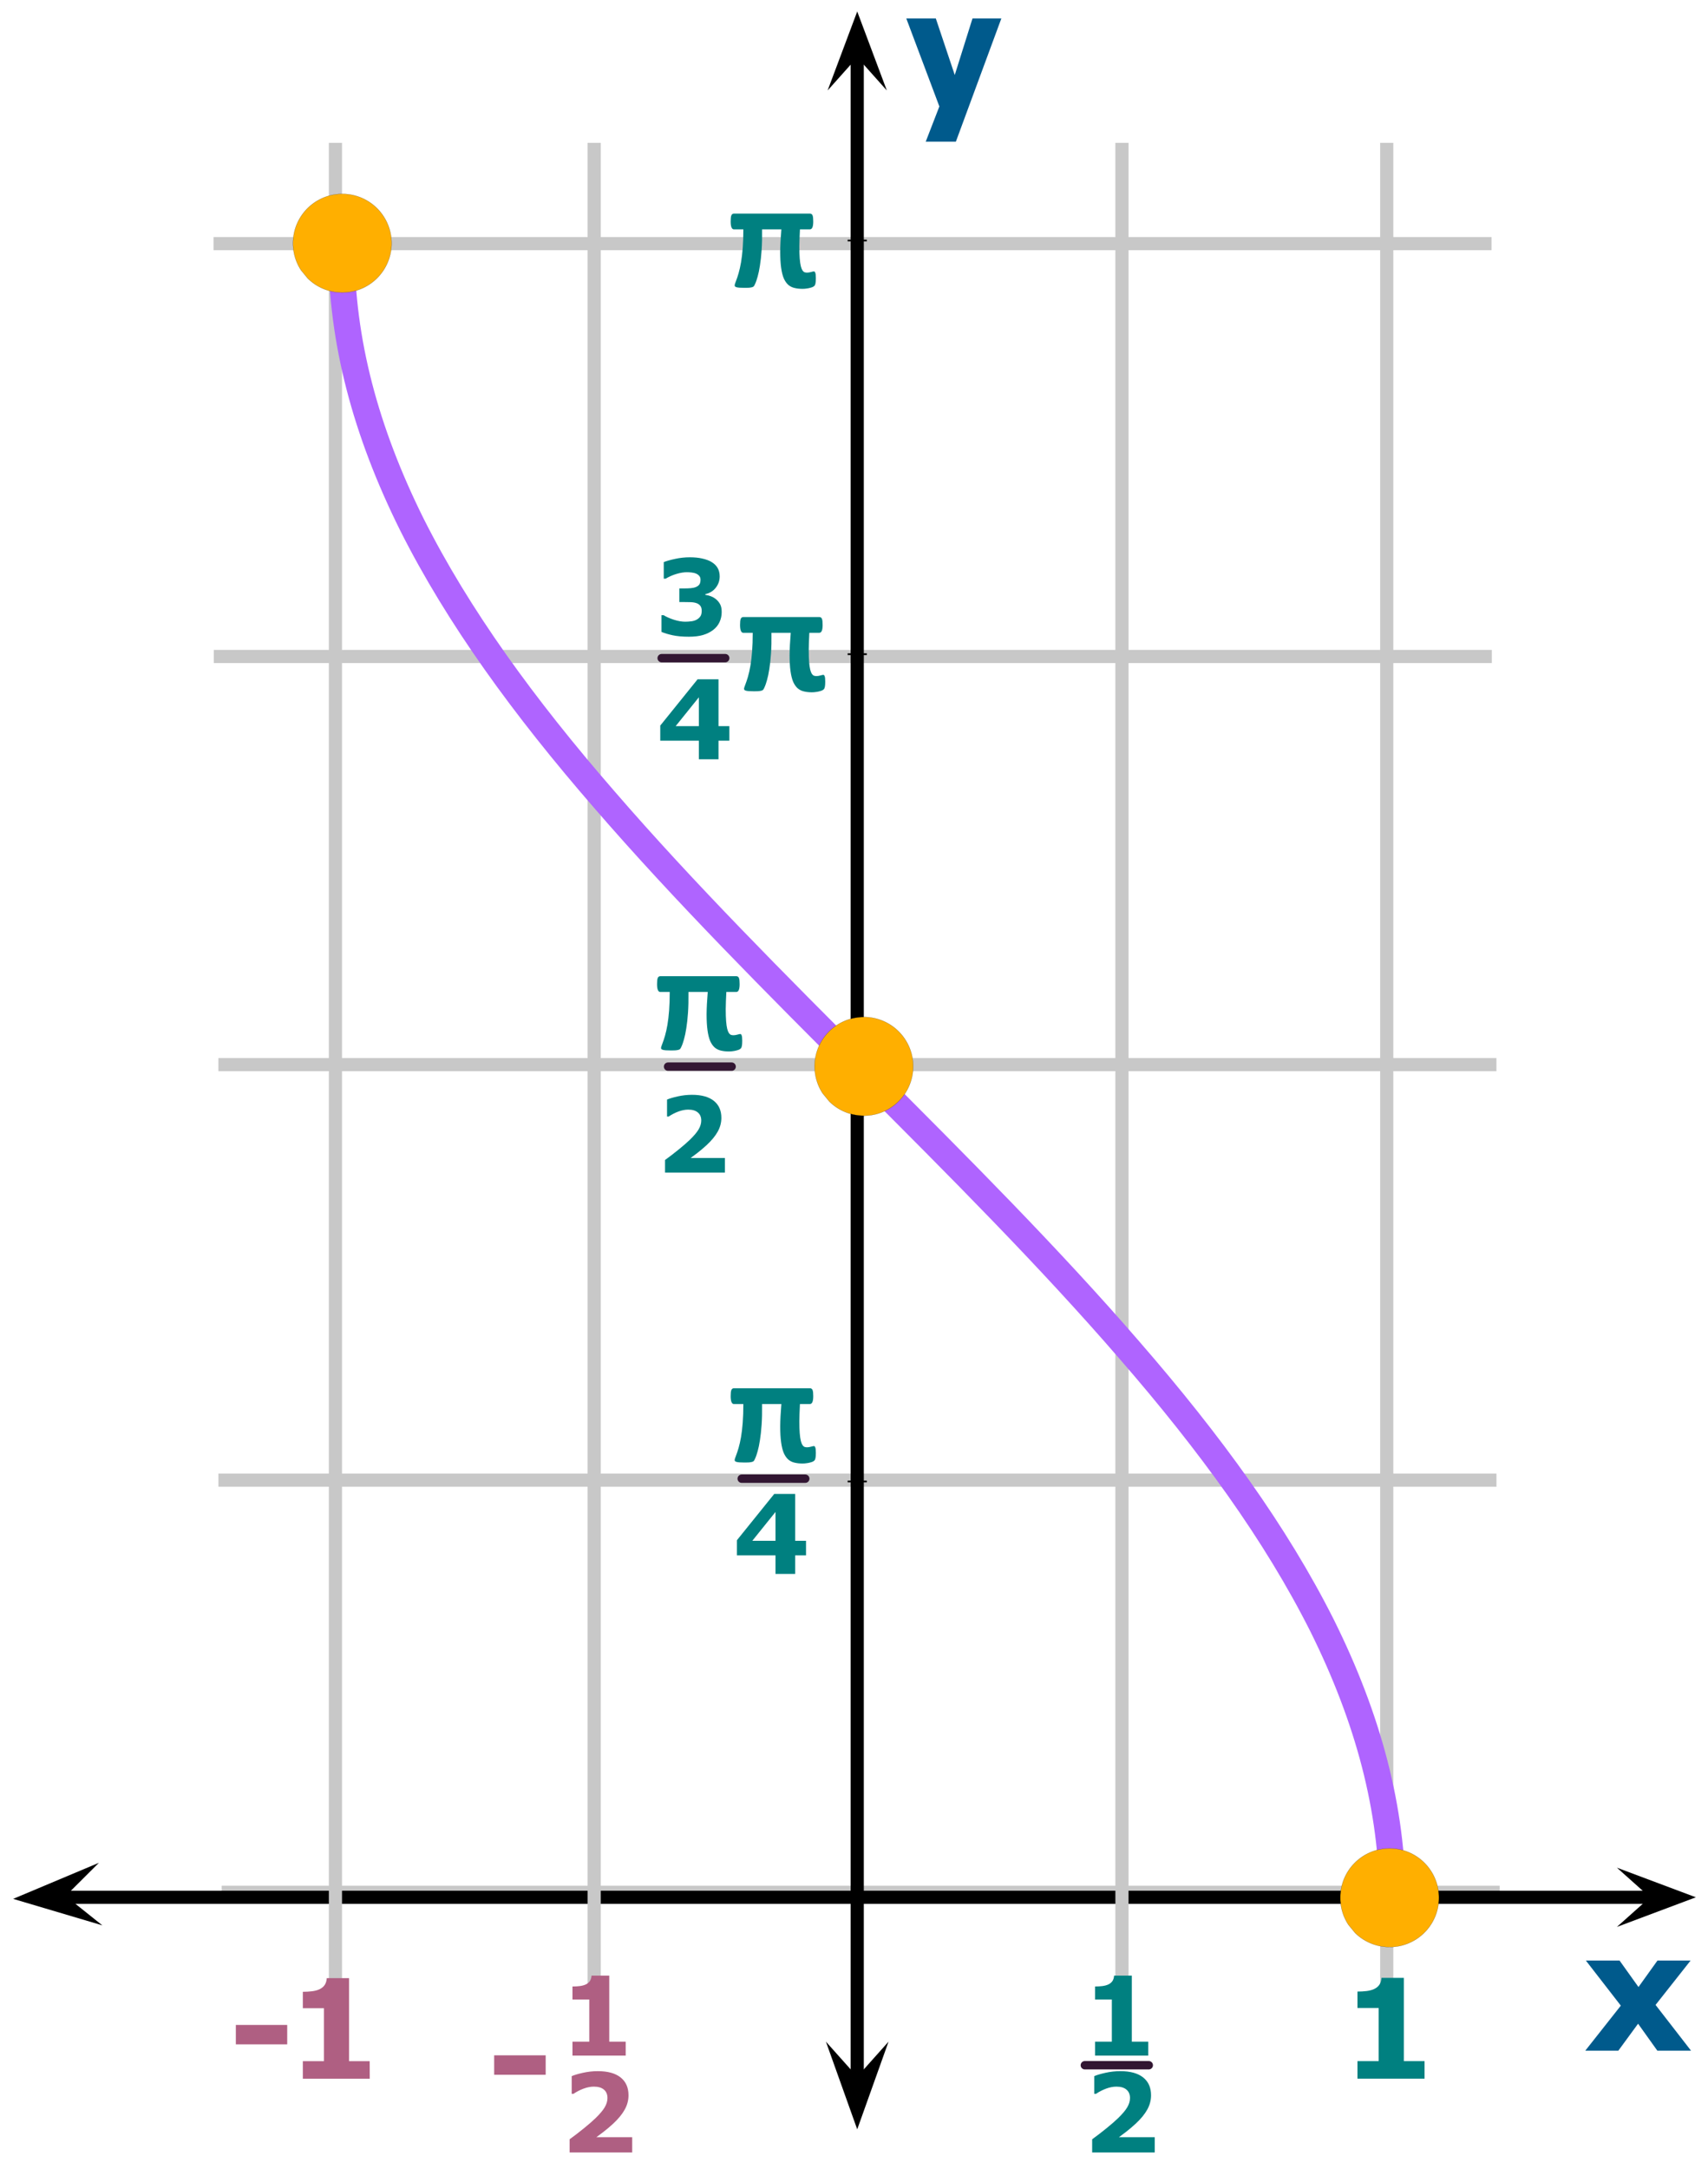 <?xml version="1.0" encoding="UTF-8" standalone="no"?>
<svg
   sodipodi:docname="Graphing-Inverse-Cosine-Function-2.svg"
   inkscape:version="1.1.1 (3bf5ae0d25, 2021-09-20)"
   id="svg15336"
   version="1.1"
   viewBox="0 0 68.792 87.313"
   height="330"
   width="260"
   inkscape:export-filename="D:\Journal\PreCalculus\17.Solving Trigonometric Equations\PNG\ArcCos.png"
   inkscape:export-xdpi="553.84998"
   inkscape:export-ydpi="553.84998"
   xmlns:inkscape="http://www.inkscape.org/namespaces/inkscape"
   xmlns:sodipodi="http://sodipodi.sourceforge.net/DTD/sodipodi-0.dtd"
   xmlns:xlink="http://www.w3.org/1999/xlink"
   xmlns="http://www.w3.org/2000/svg"
   xmlns:svg="http://www.w3.org/2000/svg"
   xmlns:rdf="http://www.w3.org/1999/02/22-rdf-syntax-ns#"
   xmlns:cc="http://creativecommons.org/ns#"
   xmlns:dc="http://purl.org/dc/elements/1.1/">
  <title
     id="title1035">Graphing the Inverse Cosine Function</title>
  <defs
     id="defs15330">
    <marker
       orient="auto"
       markerHeight="4.5"
       markerWidth="6"
       markerUnits="strokeWidth"
       refY="2.25"
       refX="2.52"
       id="Arrow">
      <path
         id="path11097"
         d="M 2.52,2.25 0,4.5 6,2.25 0,0 Z" />
    </marker>
    <marker
       orient="auto"
       markerHeight="4.5"
       markerWidth="6"
       markerUnits="strokeWidth"
       refY="2.25"
       refX="2.52"
       id="marker15245">
      <path
         id="path15243"
         d="M 2.52,2.25 0,4.5 6,2.25 0,0 Z" />
    </marker>
    <marker
       orient="auto"
       markerHeight="2"
       markerWidth="2"
       markerUnits="strokeWidth"
       refY="1"
       refX="1"
       id="Dot-3">
      <circle
         id="circle12467"
         fill="#ff0000"
         stroke="none"
         r="1"
         cy="1"
         cx="1" />
    </marker>
    <marker
       orient="auto"
       markerHeight="2"
       markerWidth="2"
       markerUnits="strokeWidth"
       refY="1"
       refX="1"
       id="marker15251">
      <circle
         id="circle15249"
         fill="#ff0000"
         stroke="none"
         r="1"
         cy="1"
         cx="1" />
    </marker>
    <marker
       orient="auto"
       markerHeight="2"
       markerWidth="2"
       markerUnits="strokeWidth"
       refY="1"
       refX="1"
       id="marker15255">
      <circle
         id="circle15253"
         fill="#ff0000"
         stroke="none"
         r="1"
         cy="1"
         cx="1" />
    </marker>
  </defs>
  <sodipodi:namedview
     fit-margin-bottom="2"
     fit-margin-right="2"
     fit-margin-left="2"
     fit-margin-top="2"
     inkscape:snap-global="false"
     units="px"
     inkscape:window-maximized="1"
     inkscape:window-y="-8"
     inkscape:window-x="1912"
     inkscape:window-height="1137"
     inkscape:window-width="1920"
     showgrid="false"
     inkscape:document-rotation="0"
     inkscape:current-layer="text3146"
     inkscape:document-units="px"
     inkscape:cy="149.75"
     inkscape:cx="79.5"
     inkscape:zoom="2"
     inkscape:pageshadow="2"
     inkscape:pageopacity="0.0"
     borderopacity="1.0"
     bordercolor="#666666"
     pagecolor="#ffffff"
     id="base"
     inkscape:pagecheckerboard="0" />
  <g
     transform="translate(-29.192,-21.708)"
     id="layer1"
     inkscape:groupmode="layer"
     inkscape:label="Layer 1">
    <g
       aria-label="y"
       id="text3146"
       style="font-weight:bold;font-size:6.615px;line-height:1.25;font-family:Tahoma;-inkscape-font-specification:'Tahoma Bold';fill:#005a8c;stroke-width:0.265">
      <path
         d="m 69.522,22.453 -1.831,4.958 h -1.214 l 0.549,-1.418 -1.331,-3.54 h 1.189 l 0.762,2.274 0.714,-2.274 z"
         id="path19473" />
    </g>
    <path
       id="path7555-8-3-2"
       d="M 89.267,31.515 H 37.792"
       style="fill:none;stroke:#c8c8c8;stroke-width:0.529;stroke-linecap:butt;stroke-linejoin:miter;stroke-miterlimit:4;stroke-dasharray:none;stroke-opacity:1"
       sodipodi:nodetypes="cc" />
    <path
       sodipodi:nodetypes="cc"
       style="fill:none;stroke:#c8c8c8;stroke-width:0.529;stroke-linecap:butt;stroke-linejoin:miter;stroke-miterlimit:4;stroke-dasharray:none;stroke-opacity:1"
       d="M 89.278,48.134 H 37.803"
       id="path7555-8-3-2-0" />
    <path
       sodipodi:nodetypes="cc"
       style="fill:none;stroke:#c8c8c8;stroke-width:0.529;stroke-linecap:butt;stroke-linejoin:miter;stroke-miterlimit:4;stroke-dasharray:none;stroke-opacity:1"
       d="M 89.464,81.289 H 37.989"
       id="path7555-8-3-2-4" />
    <path
       sodipodi:nodetypes="cc"
       style="fill:none;stroke:#c8c8c8;stroke-width:0.529;stroke-linecap:butt;stroke-linejoin:miter;stroke-miterlimit:4;stroke-dasharray:none;stroke-opacity:1"
       d="M 89.595,97.88 H 38.12"
       id="path7555-8-3-2-45" />
    <path
       id="path7555-8-3-2-4-3"
       d="M 89.463,64.562 H 37.988"
       style="fill:none;stroke:#c8c8c8;stroke-width:0.529;stroke-linecap:butt;stroke-linejoin:miter;stroke-miterlimit:4;stroke-dasharray:none;stroke-opacity:1"
       sodipodi:nodetypes="cc" />
    <g
       transform="matrix(0.265,0,0,0.265,63.718,64.692)"
       id="ticks">
      <line
         id="use11143"
         x1="-80"
         x2="-80"
         y1="1.323"
         y2="-1.323"
         stroke="#000000"
         stroke-width="0.265"
         stroke-linecap="square"
         opacity="1" />
      <line
         id="use11145"
         x1="-40"
         x2="-40"
         y1="1.323"
         y2="-1.323"
         stroke="#000000"
         stroke-width="0.265"
         stroke-linecap="square"
         opacity="1" />
      <line
         id="use11147"
         x1="40"
         x2="40"
         y1="1.323"
         y2="-1.323"
         stroke="#000000"
         stroke-width="0.265"
         stroke-linecap="square"
         opacity="1" />
      <line
         id="use11149"
         x1="80"
         x2="80"
         y1="1.323"
         y2="-1.323"
         stroke="#000000"
         stroke-width="0.265"
         stroke-linecap="square"
         opacity="1" />
      <line
         id="use11151"
         x1="-1.323"
         x2="1.323"
         y1="125.664"
         y2="125.664"
         stroke="#000000"
         stroke-width="0.265"
         stroke-linecap="square"
         opacity="1" />
      <line
         id="use11153"
         x1="-1.323"
         x2="1.323"
         y1="62.832"
         y2="62.832"
         stroke="#000000"
         stroke-width="0.265"
         stroke-linecap="square"
         opacity="1" />
      <line
         id="use11155"
         x1="-1.323"
         x2="1.323"
         y1="-62.832"
         y2="-62.832"
         stroke="#000000"
         stroke-width="0.265"
         stroke-linecap="square"
         opacity="1" />
      <line
         id="use11157"
         x1="-1.323"
         x2="1.323"
         y1="-125.664"
         y2="-125.664"
         stroke="#000000"
         stroke-width="0.265"
         stroke-linecap="square"
         opacity="1" />
    </g>
    <g
       transform="matrix(0.265,0,0,0.265,63.718,64.692)"
       id="axes">
      <line
         marker-end="url(#Arrow)"
         stroke-linecap="square"
         stroke-width="2"
         stroke="#000000"
         y2="126"
         y1="126"
         x2="120.5"
         x1="-120.5"
         id="x-axis" />
      <line
         marker-end="url(#Arrow)"
         stroke-linecap="square"
         stroke-width="2"
         stroke="#000000"
         y2="-153.5"
         y1="153.5"
         x2="0"
         x1="0"
         id="y-axis" />
    </g>
    <path
       id="path7526-6-0"
       style="font-style:normal;font-variant:normal;font-weight:bold;font-stretch:normal;font-size:0.625px;line-height:1.25;font-family:sans-serif;-inkscape-font-specification:'sans-serif Bold';letter-spacing:0px;word-spacing:0px;fill:#005a8c;fill-opacity:1;stroke:none;stroke-width:0.265;stroke-opacity:1"
       d="m 97.3,104.255 h -1.357 l -0.775,-1.085 -0.795,1.085 h -1.331 l 1.431,-1.812 -1.408,-1.815 h 1.357 l 0.762,1.066 0.765,-1.066 h 1.334 l -1.411,1.786 z" />
    <g
       style="stroke:#c8c8c8;stroke-opacity:1"
       id="g11250"
       transform="matrix(0.265,0,0,0.265,37.472,65.161)">
      <!-- grid -->
      <!-- ticks -->
      <!-- axes -->
      <!-- labels -->
      <!-- the controll points lie on the tangents of the function.
         they are furthermore positioned in a way to minimize the average
         quadratic distance between the bezier-curve and the function. -->
      <!-- curve -->
      <path
         id="path7555-8"
         d="M 179.521,-142.274 V 139.521"
         style="fill:none;stroke:#c8c8c8;stroke-width:2;stroke-linecap:butt;stroke-linejoin:miter;stroke-miterlimit:4;stroke-dasharray:none;stroke-opacity:1"
         sodipodi:nodetypes="cc" />
    </g>
    <g
       style="stroke:#c8c8c8;stroke-opacity:1"
       transform="matrix(0.265,0,0,0.265,26.807,65.161)"
       id="g11250-3">
      <!-- grid -->
      <!-- ticks -->
      <!-- axes -->
      <!-- labels -->
      <!-- the controll points lie on the tangents of the function.
         they are furthermore positioned in a way to minimize the average
         quadratic distance between the bezier-curve and the function. -->
      <!-- curve -->
      <path
         sodipodi:nodetypes="cc"
         style="fill:none;stroke:#c8c8c8;stroke-width:2;stroke-linecap:butt;stroke-linejoin:miter;stroke-miterlimit:4;stroke-dasharray:none;stroke-opacity:1"
         d="M 179.521,-142.274 V 139.521"
         id="path7555-8-0" />
    </g>
    <g
       style="stroke:#c8c8c8;stroke-opacity:1"
       transform="matrix(0.265,0,0,0.265,5.551,65.161)"
       id="g11250-0">
      <!-- grid -->
      <!-- ticks -->
      <!-- axes -->
      <!-- labels -->
      <!-- the controll points lie on the tangents of the function.
         they are furthermore positioned in a way to minimize the average
         quadratic distance between the bezier-curve and the function. -->
      <!-- curve -->
      <path
         sodipodi:nodetypes="cc"
         style="fill:none;stroke:#c8c8c8;stroke-width:2;stroke-linecap:butt;stroke-linejoin:miter;stroke-miterlimit:4;stroke-dasharray:none;stroke-opacity:1"
         d="M 179.521,-142.274 V 139.521"
         id="path7555-8-9" />
    </g>
    <g
       style="stroke:#c8c8c8;stroke-opacity:1"
       transform="matrix(0.265,0,0,0.265,-4.871,65.161)"
       id="g11250-4">
      <!-- grid -->
      <!-- ticks -->
      <!-- axes -->
      <!-- labels -->
      <!-- the controll points lie on the tangents of the function.
         they are furthermore positioned in a way to minimize the average
         quadratic distance between the bezier-curve and the function. -->
      <!-- curve -->
      <path
         sodipodi:nodetypes="cc"
         style="fill:none;stroke:#c8c8c8;stroke-width:2;stroke-linecap:butt;stroke-linejoin:miter;stroke-miterlimit:4;stroke-dasharray:none;stroke-opacity:1"
         d="M 179.521,-142.274 V 139.521"
         id="path7555-8-3" />
    </g>
    <path
       style="font-style:normal;font-variant:normal;font-weight:bold;font-stretch:normal;font-size:192px;line-height:1.25;font-family:sans-serif;-inkscape-font-specification:'sans-serif Bold';letter-spacing:0px;word-spacing:0px;fill:#af5f82;fill-opacity:1;stroke:none;stroke-width:0.029"
       id="path3357"
       d="m 40.76,104.001 h -2.069 v -0.781 h 2.069 z" />
    <path
       style="font-style:normal;font-variant:normal;font-weight:bold;font-stretch:normal;font-size:192px;line-height:1.25;font-family:sans-serif;-inkscape-font-specification:'sans-serif Bold';letter-spacing:0px;word-spacing:0px;fill:#af5f82;fill-opacity:1;stroke:none;stroke-width:0.029"
       id="path3359"
       d="M 44.084,105.384 H 41.389 v -0.705 h 0.851 v -2.134 H 41.389 v -0.659 q 0.195,0 0.374,-0.022 0.179,-0.024 0.298,-0.081 0.141,-0.068 0.211,-0.176 0.07,-0.108 0.081,-0.271 h 0.897 v 3.343 h 0.832 z" />
    <g
       transform="matrix(0.029,0,0,0.029,83.177,105.822)"
       style="font-style:normal;font-variant:normal;font-weight:bold;font-stretch:normal;font-size:192px;line-height:1.25;font-family:sans-serif;-inkscape-font-specification:'sans-serif Bold';letter-spacing:0px;word-spacing:0px;fill:#008080;fill-opacity:1;stroke:none"
       id="text3334"
       aria-label="1">
      <path
         style="fill:#008080;fill-opacity:1"
         id="path3354"
         d="M 116.932,-15.113 H 23.744 v -24.375 h 29.438 v -73.781 h -29.438 v -22.781 q 6.75,0 12.938,-0.75 6.188,-0.844 10.312,-2.812 4.875,-2.344 7.312,-6.094 2.438,-3.75 2.812,-9.375 h 31.031 v 115.594 h 28.781 z" />
    </g>
    <g
       transform="matrix(0.023,0,0,0.023,44.934,106.448)"
       style="font-style:normal;font-variant:normal;font-weight:bold;font-stretch:normal;font-size:192px;line-height:1.25;font-family:sans-serif;-inkscape-font-specification:'sans-serif Bold';letter-spacing:0px;word-spacing:0px;fill:#af5f82;fill-opacity:1;stroke:none;stroke-opacity:1"
       id="text3364-1"
       aria-label="1 ">
      <path
         style="fill:#af5f82;fill-opacity:1"
         id="path3370-9"
         d="m 411.234,-86.7 h -93.188 v -24.375 h 29.438 v -73.781 h -29.438 v -22.781 q 6.75,0 12.938,-0.75 6.188,-0.844 10.312,-2.812 4.875,-2.344 7.312,-6.094 2.438,-3.75 2.812,-9.375 h 31.031 v 115.594 h 28.781 z" />
    </g>
    <g
       transform="matrix(0.023,0,0,0.023,39.24,111.765)"
       style="font-style:normal;font-variant:normal;font-weight:bold;font-stretch:normal;font-size:192px;line-height:1.25;font-family:sans-serif;-inkscape-font-specification:'sans-serif Bold';letter-spacing:0px;word-spacing:0px;fill:#af5f82;fill-opacity:1;stroke:none;stroke-opacity:1"
       id="text3368-0"
       aria-label="2">
      <path
         style="fill:#af5f82;fill-opacity:1"
         id="path3373-0"
         d="M 670.203,-148.344 H 560.609 v -23.062 q 12.562,-9.094 25.125,-19.312 12.656,-10.219 20.25,-17.625 11.344,-10.969 16.125,-19.125 4.781,-8.156 4.781,-16.125 0,-9.562 -6.188,-14.719 -6.094,-5.25 -17.625,-5.25 -8.625,0 -18.188,3.562 -9.469,3.562 -17.625,9.094 h -3 v -31.031 q 6.656,-2.906 19.594,-5.812 13.031,-2.906 26.062,-2.906 26.25,0 40.031,11.062 13.781,10.969 13.781,31.125 0,13.219 -6.656,25.125 -6.562,11.906 -20.156,24.562 -8.531,7.875 -17.156,14.531 -8.625,6.562 -12.281,9.188 h 62.719 z" />
    </g>
    <g
       transform="matrix(0.029,0,0,0.029,63.124,113.375)"
       style="font-style:normal;font-variant:normal;font-weight:bold;font-stretch:normal;font-size:192px;line-height:1.25;font-family:sans-serif;-inkscape-font-specification:'sans-serif Bold';letter-spacing:0px;word-spacing:0px;fill:#af5f82;fill-opacity:1;stroke:none"
       id="text3334-9-3"
       aria-label="-1">
      <path
         d="m -412.207,-281.004 h -71.531 v -27 h 71.531 z"
         id="path3357-8"
         style="font-style:normal;font-variant:normal;font-weight:bold;font-stretch:normal;font-size:192px;line-height:1.25;font-family:sans-serif;-inkscape-font-specification:'sans-serif Bold';letter-spacing:0px;word-spacing:0px;fill:#af5f82;fill-opacity:1;stroke:none;stroke-width:1" />
    </g>
    <g
       transform="matrix(0.023,0,0,0.023,65.981,106.448)"
       style="font-style:normal;font-variant:normal;font-weight:bold;font-stretch:normal;font-size:192px;line-height:1.25;font-family:sans-serif;-inkscape-font-specification:'sans-serif Bold';letter-spacing:0px;word-spacing:0px;fill:#008080;fill-opacity:1;stroke:none"
       id="text3364"
       aria-label="1 ">
      <path
         style="fill:#008080;fill-opacity:1"
         id="path3370"
         d="m 411.234,-86.7 h -93.188 v -24.375 h 29.438 v -73.781 h -29.438 v -22.781 q 6.75,0 12.938,-0.75 6.188,-0.844 10.312,-2.812 4.875,-2.344 7.312,-6.094 2.438,-3.75 2.812,-9.375 h 31.031 v 115.594 h 28.781 z" />
    </g>
    <g
       transform="matrix(0.023,0,0,0.023,60.286,111.765)"
       style="font-style:normal;font-variant:normal;font-weight:bold;font-stretch:normal;font-size:192px;line-height:1.25;font-family:sans-serif;-inkscape-font-specification:'sans-serif Bold';letter-spacing:0px;word-spacing:0px;fill:#008080;fill-opacity:1;stroke:none"
       id="text3368"
       aria-label="2">
      <path
         style="fill:#008080;fill-opacity:1"
         id="path3373"
         d="M 670.203,-148.344 H 560.609 v -23.062 q 12.562,-9.094 25.125,-19.312 12.656,-10.219 20.25,-17.625 11.344,-10.969 16.125,-19.125 4.781,-8.156 4.781,-16.125 0,-9.562 -6.188,-14.719 -6.094,-5.25 -17.625,-5.25 -8.625,0 -18.188,3.562 -9.469,3.562 -17.625,9.094 h -3 v -31.031 q 6.656,-2.906 19.594,-5.812 13.031,-2.906 26.062,-2.906 26.25,0 40.031,11.062 13.781,10.969 13.781,31.125 0,13.219 -6.656,25.125 -6.562,11.906 -20.156,24.562 -8.531,7.875 -17.156,14.531 -8.625,6.562 -12.281,9.188 h 62.719 z" />
    </g>
    <path
       id="path3376"
       d="m 72.886,104.842 c 2.574,0 2.574,0 2.574,0"
       style="font-style:normal;font-variant:normal;font-weight:bold;font-stretch:normal;font-size:192px;line-height:1.25;font-family:sans-serif;-inkscape-font-specification:'sans-serif Bold';letter-spacing:0px;word-spacing:0px;fill:none;fill-opacity:1;stroke:#321632;stroke-width:0.338;stroke-linecap:round;stroke-linejoin:round;stroke-miterlimit:4;stroke-dasharray:none;stroke-opacity:1" />
    <g
       transform="matrix(0.033,0,0,0.033,62.853,83.292)"
       style="font-style:normal;font-variant:normal;font-weight:bold;font-stretch:normal;font-size:192px;line-height:1.25;font-family:sans-serif;-inkscape-font-specification:'sans-serif Bold';letter-spacing:0px;word-spacing:0px;fill:#008080;fill-opacity:1;stroke:none;stroke-opacity:1"
       id="text3248-4-5-7-6"
       aria-label="2-π">
      <path
         id="path3284-2-9-9-93"
         style="font-style:normal;font-variant:normal;font-weight:bold;font-stretch:normal;font-family:Calibri;-inkscape-font-specification:'Calibri Bold';fill:#008080;fill-opacity:1"
         d="m -114.14,-596.44 q 0,4.125 -0.469,6.281 -0.469,2.156 -1.312,2.906 -0.75,0.75 -2.062,1.406 -1.312,0.562 -3.188,1.031 -1.875,0.562 -4.312,0.844 -2.344,0.375 -4.969,0.375 -5.25,0 -9.562,-1.031 -4.312,-0.938 -7.688,-3.75 -3.281,-2.906 -5.531,-7.875 -2.156,-5.062 -3.281,-13.125 -1.125,-8.062 -1.125,-19.5 0.094,-11.531 1.406,-27.281 h -23.531 q 0.188,14.344 -0.562,25.219 -0.75,10.875 -2.062,18.938 -1.219,7.969 -2.812,13.5 -1.594,5.531 -2.438,7.406 -0.75,1.875 -1.312,2.906 -0.469,0.938 -0.938,1.5 -0.469,0.469 -1.312,0.844 -0.844,0.375 -2.156,0.562 -1.219,0.281 -3.188,0.375 -1.875,0.094 -4.5,0.094 -3.938,0 -6.281,-0.188 -2.344,-0.188 -3.656,-0.562 -1.312,-0.375 -1.781,-0.938 -0.469,-0.562 -0.469,-1.312 0,-0.938 0.562,-2.438 0.562,-1.594 1.5,-4.125 1.031,-2.531 2.719,-8.25 1.688,-5.812 3,-13.406 1.312,-7.688 2.062,-17.531 0.75,-9.938 0.75,-22.594 h -11.625 q -1.781,0 -2.812,-2.344 -1.031,-2.344 -1.031,-7.219 0,-2.625 0.188,-4.5 0.188,-1.875 0.656,-3 0.469,-1.125 1.219,-1.594 0.75,-0.562 1.781,-0.562 h 93 q 1.125,0 1.875,0.562 0.75,0.469 1.219,1.594 0.469,1.125 0.656,3 0.188,1.875 0.188,4.5 0,4.875 -1.031,7.219 -1.031,2.344 -3.094,2.344 h -12.094 q -0.656,12.281 -0.75,21 0,8.625 0.469,14.531 0.469,5.812 1.312,9.281 0.844,3.375 1.969,5.156 1.219,1.781 2.625,2.344 1.5,0.469 3,0.469 2.25,0 4.875,-0.75 2.719,-0.75 3.469,-0.75 0.562,0 0.938,0.375 0.469,0.281 0.75,1.219 0.375,0.844 0.562,2.531 0.188,1.594 0.188,4.312 z" />
    </g>
    <path
       id="path3376-0-6-9"
       d="m 56.099,64.644 c 2.561,0 2.561,0 2.561,0"
       style="fill:none;stroke:#321632;stroke-width:0.337;stroke-linecap:round;stroke-linejoin:round;stroke-miterlimit:4;stroke-dasharray:none;stroke-opacity:1" />
    <g
       aria-label="2-π"
       id="text3248-4-5-7-6-8"
       style="font-style:normal;font-variant:normal;font-weight:bold;font-stretch:normal;font-size:192px;line-height:1.25;font-family:sans-serif;-inkscape-font-specification:'sans-serif Bold';letter-spacing:0px;word-spacing:0px;fill:#008080;fill-opacity:1;stroke:none;stroke-opacity:1"
       transform="matrix(0.033,0,0,0.033,65.818,99.879)">
      <path
         d="m -114.14,-596.44 q 0,4.125 -0.469,6.281 -0.469,2.156 -1.312,2.906 -0.75,0.75 -2.062,1.406 -1.312,0.562 -3.188,1.031 -1.875,0.562 -4.312,0.844 -2.344,0.375 -4.969,0.375 -5.25,0 -9.562,-1.031 -4.312,-0.938 -7.688,-3.75 -3.281,-2.906 -5.531,-7.875 -2.156,-5.062 -3.281,-13.125 -1.125,-8.062 -1.125,-19.5 0.094,-11.531 1.406,-27.281 h -23.531 q 0.188,14.344 -0.562,25.219 -0.75,10.875 -2.062,18.938 -1.219,7.969 -2.812,13.5 -1.594,5.531 -2.438,7.406 -0.75,1.875 -1.312,2.906 -0.469,0.938 -0.938,1.5 -0.469,0.469 -1.312,0.844 -0.844,0.375 -2.156,0.562 -1.219,0.281 -3.188,0.375 -1.875,0.094 -4.5,0.094 -3.938,0 -6.281,-0.188 -2.344,-0.188 -3.656,-0.562 -1.312,-0.375 -1.781,-0.938 -0.469,-0.562 -0.469,-1.312 0,-0.938 0.562,-2.438 0.562,-1.594 1.5,-4.125 1.031,-2.531 2.719,-8.25 1.688,-5.812 3,-13.406 1.312,-7.688 2.062,-17.531 0.75,-9.938 0.75,-22.594 h -11.625 q -1.781,0 -2.812,-2.344 -1.031,-2.344 -1.031,-7.219 0,-2.625 0.188,-4.5 0.188,-1.875 0.656,-3 0.469,-1.125 1.219,-1.594 0.75,-0.562 1.781,-0.562 h 93 q 1.125,0 1.875,0.562 0.75,0.469 1.219,1.594 0.469,1.125 0.656,3 0.188,1.875 0.188,4.5 0,4.875 -1.031,7.219 -1.031,2.344 -3.094,2.344 h -12.094 q -0.656,12.281 -0.75,21 0,8.625 0.469,14.531 0.469,5.812 1.312,9.281 0.844,3.375 1.969,5.156 1.219,1.781 2.625,2.344 1.5,0.469 3,0.469 2.25,0 4.875,-0.75 2.719,-0.75 3.469,-0.75 0.562,0 0.938,0.375 0.469,0.281 0.75,1.219 0.375,0.844 0.562,2.531 0.188,1.594 0.188,4.312 z"
         style="font-style:normal;font-variant:normal;font-weight:bold;font-stretch:normal;font-family:Calibri;-inkscape-font-specification:'Calibri Bold';fill:#008080;fill-opacity:1"
         id="path3284-2-9-9-93-5" />
    </g>
    <path
       style="fill:none;stroke:#321632;stroke-width:0.337;stroke-linecap:round;stroke-linejoin:round;stroke-miterlimit:4;stroke-dasharray:none;stroke-opacity:1"
       d="m 59.065,81.231 c 2.561,0 2.561,0 2.561,0"
       id="path3376-0-6-9-3" />
    <g
       aria-label="4"
       id="text8791-3"
       style="font-style:normal;font-variant:normal;font-weight:bold;font-stretch:normal;font-size:192px;line-height:1.25;font-family:sans-serif;-inkscape-font-specification:'sans-serif Bold';letter-spacing:0px;word-spacing:0px;fill:#008080;fill-opacity:1;stroke:none"
       transform="matrix(0.023,0,0,0.023,52.104,81.719)">
      <path
         d="M 415.277,112.957 H 396.246 V 145.488 H 361.84 V 112.957 H 294.246 V 86.52 L 359.59,5.52 h 36.656 V 87.457 h 19.031 z m -53.438,-25.5 v -50.438 l -40.594,50.438 z"
         id="path8793-6"
         style="fill:#008080;fill-opacity:1" />
    </g>
    <g
       style="stroke:#af64ff;stroke-opacity:1"
       transform="matrix(21.167,0,0,-21.167,64.111,98.214)"
       id="g12613">
      <g
         style="stroke:#af64ff;stroke-opacity:1"
         transform="rotate(-90,0.785,0.785)"
         id="g12609">
        <path
           id="sine-bow-3"
           marker-end="url(#Dot-3)"
           fill="none"
           stroke="#ff0000"
           stroke-width="0.05px"
           stroke-linecap="round"
           d="M 0,0 C 0.174,0.174 0.347,0.347 0.524,0.5 0.7,0.653 0.872,0.778 1.047,0.866 1.224,0.954 1.396,1 1.571,1"
           style="stroke:#af64ff;stroke-opacity:1;marker-end:url(#Dot-3)" />
      </g>
      <use
         style="stroke:#af64ff;stroke-opacity:1"
         height="100%"
         width="100%"
         transform="rotate(90,-0.785,0.785)"
         x="0"
         y="0"
         xlink:href="#sine-bow-3"
         id="use12611" />
    </g>
    <path
       d="m 83.5,99.186 a 1.984,1.984 0 0 1 0.485,-2.686 1.984,1.984 0 0 1 2.709,0.34 1.984,1.984 0 0 1 -0.194,2.723 1.984,1.984 0 0 1 -2.73,-0.048 z"
       sodipodi:arc-type="chord"
       sodipodi:open="true"
       sodipodi:end="2.3467348"
       sodipodi:start="2.5616896"
       sodipodi:ry="1.984375"
       sodipodi:rx="1.984375"
       sodipodi:cy="98.099129"
       sodipodi:cx="85.160378"
       sodipodi:type="arc"
       id="path1760-84"
       style="fill:#ffaf00;fill-opacity:1;stroke:#000000;stroke-width:0.005;stroke-linecap:round;stroke-linejoin:round;stroke-miterlimit:4;stroke-dasharray:none;stroke-opacity:1"
       inkscape:transform-center-y="-15.298378"
       inkscape:transform-center-x="-87.740704" />
    <path
       d="m 62.326,65.721 a 1.984,1.984 0 0 1 0.485,-2.686 1.984,1.984 0 0 1 2.709,0.34 1.984,1.984 0 0 1 -0.194,2.723 1.984,1.984 0 0 1 -2.73,-0.048 z"
       sodipodi:arc-type="chord"
       sodipodi:open="true"
       sodipodi:end="2.3467348"
       sodipodi:start="2.5616896"
       sodipodi:ry="1.984375"
       sodipodi:rx="1.984375"
       sodipodi:cy="64.633286"
       sodipodi:cx="63.98547"
       sodipodi:type="arc"
       id="path1760-84-4"
       style="fill:#ffaf00;fill-opacity:1;stroke:#000000;stroke-width:0.005;stroke-linecap:round;stroke-linejoin:round;stroke-miterlimit:4;stroke-dasharray:none;stroke-opacity:1"
       inkscape:transform-center-y="-15.298378"
       inkscape:transform-center-x="-87.740704" />
    <path
       d="m 41.318,32.587 a 1.984,1.984 0 0 1 0.485,-2.686 1.984,1.984 0 0 1 2.709,0.34 1.984,1.984 0 0 1 -0.194,2.723 1.984,1.984 0 0 1 -2.73,-0.048 z"
       sodipodi:arc-type="chord"
       sodipodi:open="true"
       sodipodi:end="2.3467348"
       sodipodi:start="2.5616896"
       sodipodi:ry="1.984375"
       sodipodi:rx="1.984375"
       sodipodi:cy="31.500076"
       sodipodi:cx="42.977856"
       sodipodi:type="arc"
       id="path1760-84-0"
       style="fill:#ffaf00;fill-opacity:1;stroke:#000000;stroke-width:0.005;stroke-linecap:round;stroke-linejoin:round;stroke-miterlimit:4;stroke-dasharray:none;stroke-opacity:1"
       inkscape:transform-center-y="-15.298378"
       inkscape:transform-center-x="-87.740704" />
    <path
       d="m 62.457,103.893 1.261,3.529 1.261,-3.529 -1.261,1.412"
       style="fill:#000000;stroke:none;stroke-width:0.181;stroke-opacity:1"
       id="path94" />
    <g
       aria-label="2-π"
       id="text3248-4-5-7"
       style="font-style:normal;font-variant:normal;font-weight:bold;font-stretch:normal;font-size:192px;line-height:1.25;font-family:sans-serif;-inkscape-font-specification:'sans-serif Bold';letter-spacing:0px;word-spacing:0px;fill:#008080;fill-opacity:1;stroke:none;stroke-opacity:1"
       transform="matrix(0.033,0,0,0.033,65.818,52.594)">
      <path
         d="m -114.14,-596.44 q 0,4.125 -0.469,6.281 -0.469,2.156 -1.312,2.906 -0.75,0.75 -2.062,1.406 -1.312,0.562 -3.188,1.031 -1.875,0.562 -4.312,0.844 -2.344,0.375 -4.969,0.375 -5.25,0 -9.562,-1.031 -4.312,-0.938 -7.688,-3.75 -3.281,-2.906 -5.531,-7.875 -2.156,-5.062 -3.281,-13.125 -1.125,-8.062 -1.125,-19.5 0.094,-11.531 1.406,-27.281 h -23.531 q 0.188,14.344 -0.562,25.219 -0.75,10.875 -2.062,18.938 -1.219,7.969 -2.812,13.5 -1.594,5.531 -2.438,7.406 -0.75,1.875 -1.312,2.906 -0.469,0.938 -0.938,1.5 -0.469,0.469 -1.312,0.844 -0.844,0.375 -2.156,0.562 -1.219,0.281 -3.188,0.375 -1.875,0.094 -4.5,0.094 -3.938,0 -6.281,-0.188 -2.344,-0.188 -3.656,-0.562 -1.312,-0.375 -1.781,-0.938 -0.469,-0.562 -0.469,-1.312 0,-0.938 0.562,-2.438 0.562,-1.594 1.5,-4.125 1.031,-2.531 2.719,-8.25 1.688,-5.812 3,-13.406 1.312,-7.688 2.062,-17.531 0.75,-9.938 0.75,-22.594 h -11.625 q -1.781,0 -2.812,-2.344 -1.031,-2.344 -1.031,-7.219 0,-2.625 0.188,-4.5 0.188,-1.875 0.656,-3 0.469,-1.125 1.219,-1.594 0.75,-0.562 1.781,-0.562 h 93 q 1.125,0 1.875,0.562 0.75,0.469 1.219,1.594 0.469,1.125 0.656,3 0.188,1.875 0.188,4.5 0,4.875 -1.031,7.219 -1.031,2.344 -3.094,2.344 h -12.094 q -0.656,12.281 -0.75,21 0,8.625 0.469,14.531 0.469,5.812 1.312,9.281 0.844,3.375 1.969,5.156 1.219,1.781 2.625,2.344 1.5,0.469 3,0.469 2.25,0 4.875,-0.75 2.719,-0.75 3.469,-0.75 0.562,0 0.938,0.375 0.469,0.281 0.75,1.219 0.375,0.844 0.562,2.531 0.188,1.594 0.188,4.312 z"
         style="font-style:normal;font-variant:normal;font-weight:bold;font-stretch:normal;font-family:Calibri;-inkscape-font-specification:'Calibri Bold';fill:#008080;fill-opacity:1"
         id="path3284-2-9-9" />
    </g>
    <g
       transform="matrix(0.022,0,0,0.022,43.644,72.173)"
       style="font-style:normal;font-variant:normal;font-weight:bold;font-stretch:normal;font-size:192px;line-height:1.25;font-family:sans-serif;-inkscape-font-specification:'sans-serif Bold';letter-spacing:0px;word-spacing:0px;fill:#008080;fill-opacity:1;stroke:none;stroke-opacity:1"
       id="text3368-0-5-5"
       aria-label="2">
      <path
         style="fill:#008080;fill-opacity:1"
         id="path3373-0-8-2"
         d="M 670.203,-148.344 H 560.609 v -23.062 q 12.562,-9.094 25.125,-19.312 12.656,-10.219 20.25,-17.625 11.344,-10.969 16.125,-19.125 4.781,-8.156 4.781,-16.125 0,-9.562 -6.188,-14.719 -6.094,-5.25 -17.625,-5.25 -8.625,0 -18.188,3.562 -9.469,3.562 -17.625,9.094 h -3 v -31.031 q 6.656,-2.906 19.594,-5.812 13.031,-2.906 26.062,-2.906 26.25,0 40.031,11.062 13.781,10.969 13.781,31.125 0,13.219 -6.656,25.125 -6.562,11.906 -20.156,24.562 -8.531,7.875 -17.156,14.531 -8.625,6.562 -12.281,9.188 h 62.719 z" />
    </g>
    <path
       id="path94-1"
       style="fill:#000000;stroke:none;stroke-width:0.181;stroke-opacity:1"
       d="m 33.176,96.693 -3.455,1.452 3.593,1.066 -1.479,-1.182" />
    <g
       transform="matrix(0.798,0,0,0.798,-29.019,-2.739)"
       style="font-style:normal;font-variant:normal;font-weight:bold;font-stretch:normal;font-size:5.292px;line-height:1.25;font-family:sans-serif;-inkscape-font-specification:'sans-serif Bold';letter-spacing:0px;word-spacing:0px;fill:#008080;fill-opacity:1;stroke:none;stroke-width:0.265"
       id="text2104"
       aria-label="3">
      <path
         id="path2106"
         style="font-size:5.292px;fill:#008080;fill-opacity:1;stroke-width:0.265"
         d="m 109.094,60.871 q 0.127,0.109 0.202,0.253 0.075,0.145 0.075,0.385 0,0.271 -0.109,0.506 -0.106,0.235 -0.328,0.403 -0.217,0.163 -0.512,0.251 -0.292,0.085 -0.711,0.085 -0.478,0 -0.822,-0.075 -0.341,-0.075 -0.556,-0.168 v -0.845 h 0.101 q 0.222,0.134 0.53,0.233 0.31,0.098 0.566,0.098 0.15,0 0.326,-0.023 0.176,-0.026 0.297,-0.109 0.096,-0.065 0.152,-0.155 0.057,-0.093 0.057,-0.266 0,-0.168 -0.077,-0.258 -0.077,-0.093 -0.204,-0.132 -0.127,-0.041 -0.305,-0.044 -0.178,-0.005 -0.331,-0.005 h -0.212 v -0.687 h 0.22 q 0.202,0 0.357,-0.013 0.155,-0.013 0.264,-0.059 0.114,-0.049 0.171,-0.129 0.057,-0.083 0.057,-0.24 0,-0.116 -0.059,-0.186 -0.059,-0.072 -0.15,-0.114 -0.101,-0.047 -0.238,-0.062 -0.137,-0.015 -0.235,-0.015 -0.243,0 -0.527,0.085 -0.284,0.083 -0.55,0.24 h -0.096 v -0.835 q 0.212,-0.085 0.576,-0.163 0.364,-0.08 0.739,-0.08 0.364,0 0.638,0.065 0.274,0.062 0.452,0.168 0.212,0.127 0.315,0.307 0.103,0.181 0.103,0.424 0,0.32 -0.199,0.574 -0.199,0.251 -0.525,0.32 v 0.036 q 0.132,0.018 0.279,0.072 0.147,0.054 0.269,0.158 z" />
    </g>
    <g
       aria-label="2-π"
       id="text3248-4-5-7-6-0"
       style="font-style:normal;font-variant:normal;font-weight:bold;font-stretch:normal;font-size:192px;line-height:1.25;font-family:sans-serif;-inkscape-font-specification:'sans-serif Bold';letter-spacing:0px;word-spacing:0px;fill:#008080;fill-opacity:1;stroke:none;stroke-opacity:1"
       transform="matrix(0.033,0,0,0.033,66.196,68.834)">
      <path
         d="m -114.14,-596.44 q 0,4.125 -0.469,6.281 -0.469,2.156 -1.312,2.906 -0.75,0.75 -2.062,1.406 -1.312,0.562 -3.188,1.031 -1.875,0.562 -4.312,0.844 -2.344,0.375 -4.969,0.375 -5.25,0 -9.562,-1.031 -4.312,-0.938 -7.688,-3.75 -3.281,-2.906 -5.531,-7.875 -2.156,-5.062 -3.281,-13.125 -1.125,-8.062 -1.125,-19.5 0.094,-11.531 1.406,-27.281 h -23.531 q 0.188,14.344 -0.562,25.219 -0.75,10.875 -2.062,18.938 -1.219,7.969 -2.812,13.5 -1.594,5.531 -2.438,7.406 -0.75,1.875 -1.312,2.906 -0.469,0.938 -0.938,1.5 -0.469,0.469 -1.312,0.844 -0.844,0.375 -2.156,0.562 -1.219,0.281 -3.188,0.375 -1.875,0.094 -4.5,0.094 -3.938,0 -6.281,-0.188 -2.344,-0.188 -3.656,-0.562 -1.312,-0.375 -1.781,-0.938 -0.469,-0.562 -0.469,-1.312 0,-0.938 0.562,-2.438 0.562,-1.594 1.5,-4.125 1.031,-2.531 2.719,-8.25 1.688,-5.812 3,-13.406 1.312,-7.688 2.062,-17.531 0.75,-9.938 0.75,-22.594 h -11.625 q -1.781,0 -2.812,-2.344 -1.031,-2.344 -1.031,-7.219 0,-2.625 0.188,-4.5 0.188,-1.875 0.656,-3 0.469,-1.125 1.219,-1.594 0.75,-0.562 1.781,-0.562 h 93 q 1.125,0 1.875,0.562 0.75,0.469 1.219,1.594 0.469,1.125 0.656,3 0.188,1.875 0.188,4.5 0,4.875 -1.031,7.219 -1.031,2.344 -3.094,2.344 h -12.094 q -0.656,12.281 -0.75,21 0,8.625 0.469,14.531 0.469,5.812 1.312,9.281 0.844,3.375 1.969,5.156 1.219,1.781 2.625,2.344 1.5,0.469 3,0.469 2.25,0 4.875,-0.75 2.719,-0.75 3.469,-0.75 0.562,0 0.938,0.375 0.469,0.281 0.75,1.219 0.375,0.844 0.562,2.531 0.188,1.594 0.188,4.312 z"
         style="font-style:normal;font-variant:normal;font-weight:bold;font-stretch:normal;font-family:Calibri;-inkscape-font-specification:'Calibri Bold';fill:#008080;fill-opacity:1"
         id="path3284-2-9-9-93-56" />
    </g>
    <path
       style="fill:none;stroke:#321632;stroke-width:0.337;stroke-linecap:round;stroke-linejoin:round;stroke-miterlimit:4;stroke-dasharray:none;stroke-opacity:1"
       d="m 55.841,48.201 c 2.561,0 2.561,0 2.561,0"
       id="path3376-0-6-9-38" />
    <g
       transform="matrix(0.023,0,0,0.023,49.017,48.926)"
       style="font-style:normal;font-variant:normal;font-weight:bold;font-stretch:normal;font-size:192px;line-height:1.25;font-family:sans-serif;-inkscape-font-specification:'sans-serif Bold';letter-spacing:0px;word-spacing:0px;fill:#008080;fill-opacity:1;stroke:none"
       id="text8791-3-0"
       aria-label="4">
      <path
         style="fill:#008080;fill-opacity:1"
         id="path8793-6-8"
         d="M 415.277,112.957 H 396.246 V 145.488 H 361.84 V 112.957 H 294.246 V 86.52 L 359.59,5.52 h 36.656 V 87.457 h 19.031 z m -53.438,-25.5 v -50.438 l -40.594,50.438 z" />
    </g>
  </g>
</svg>
